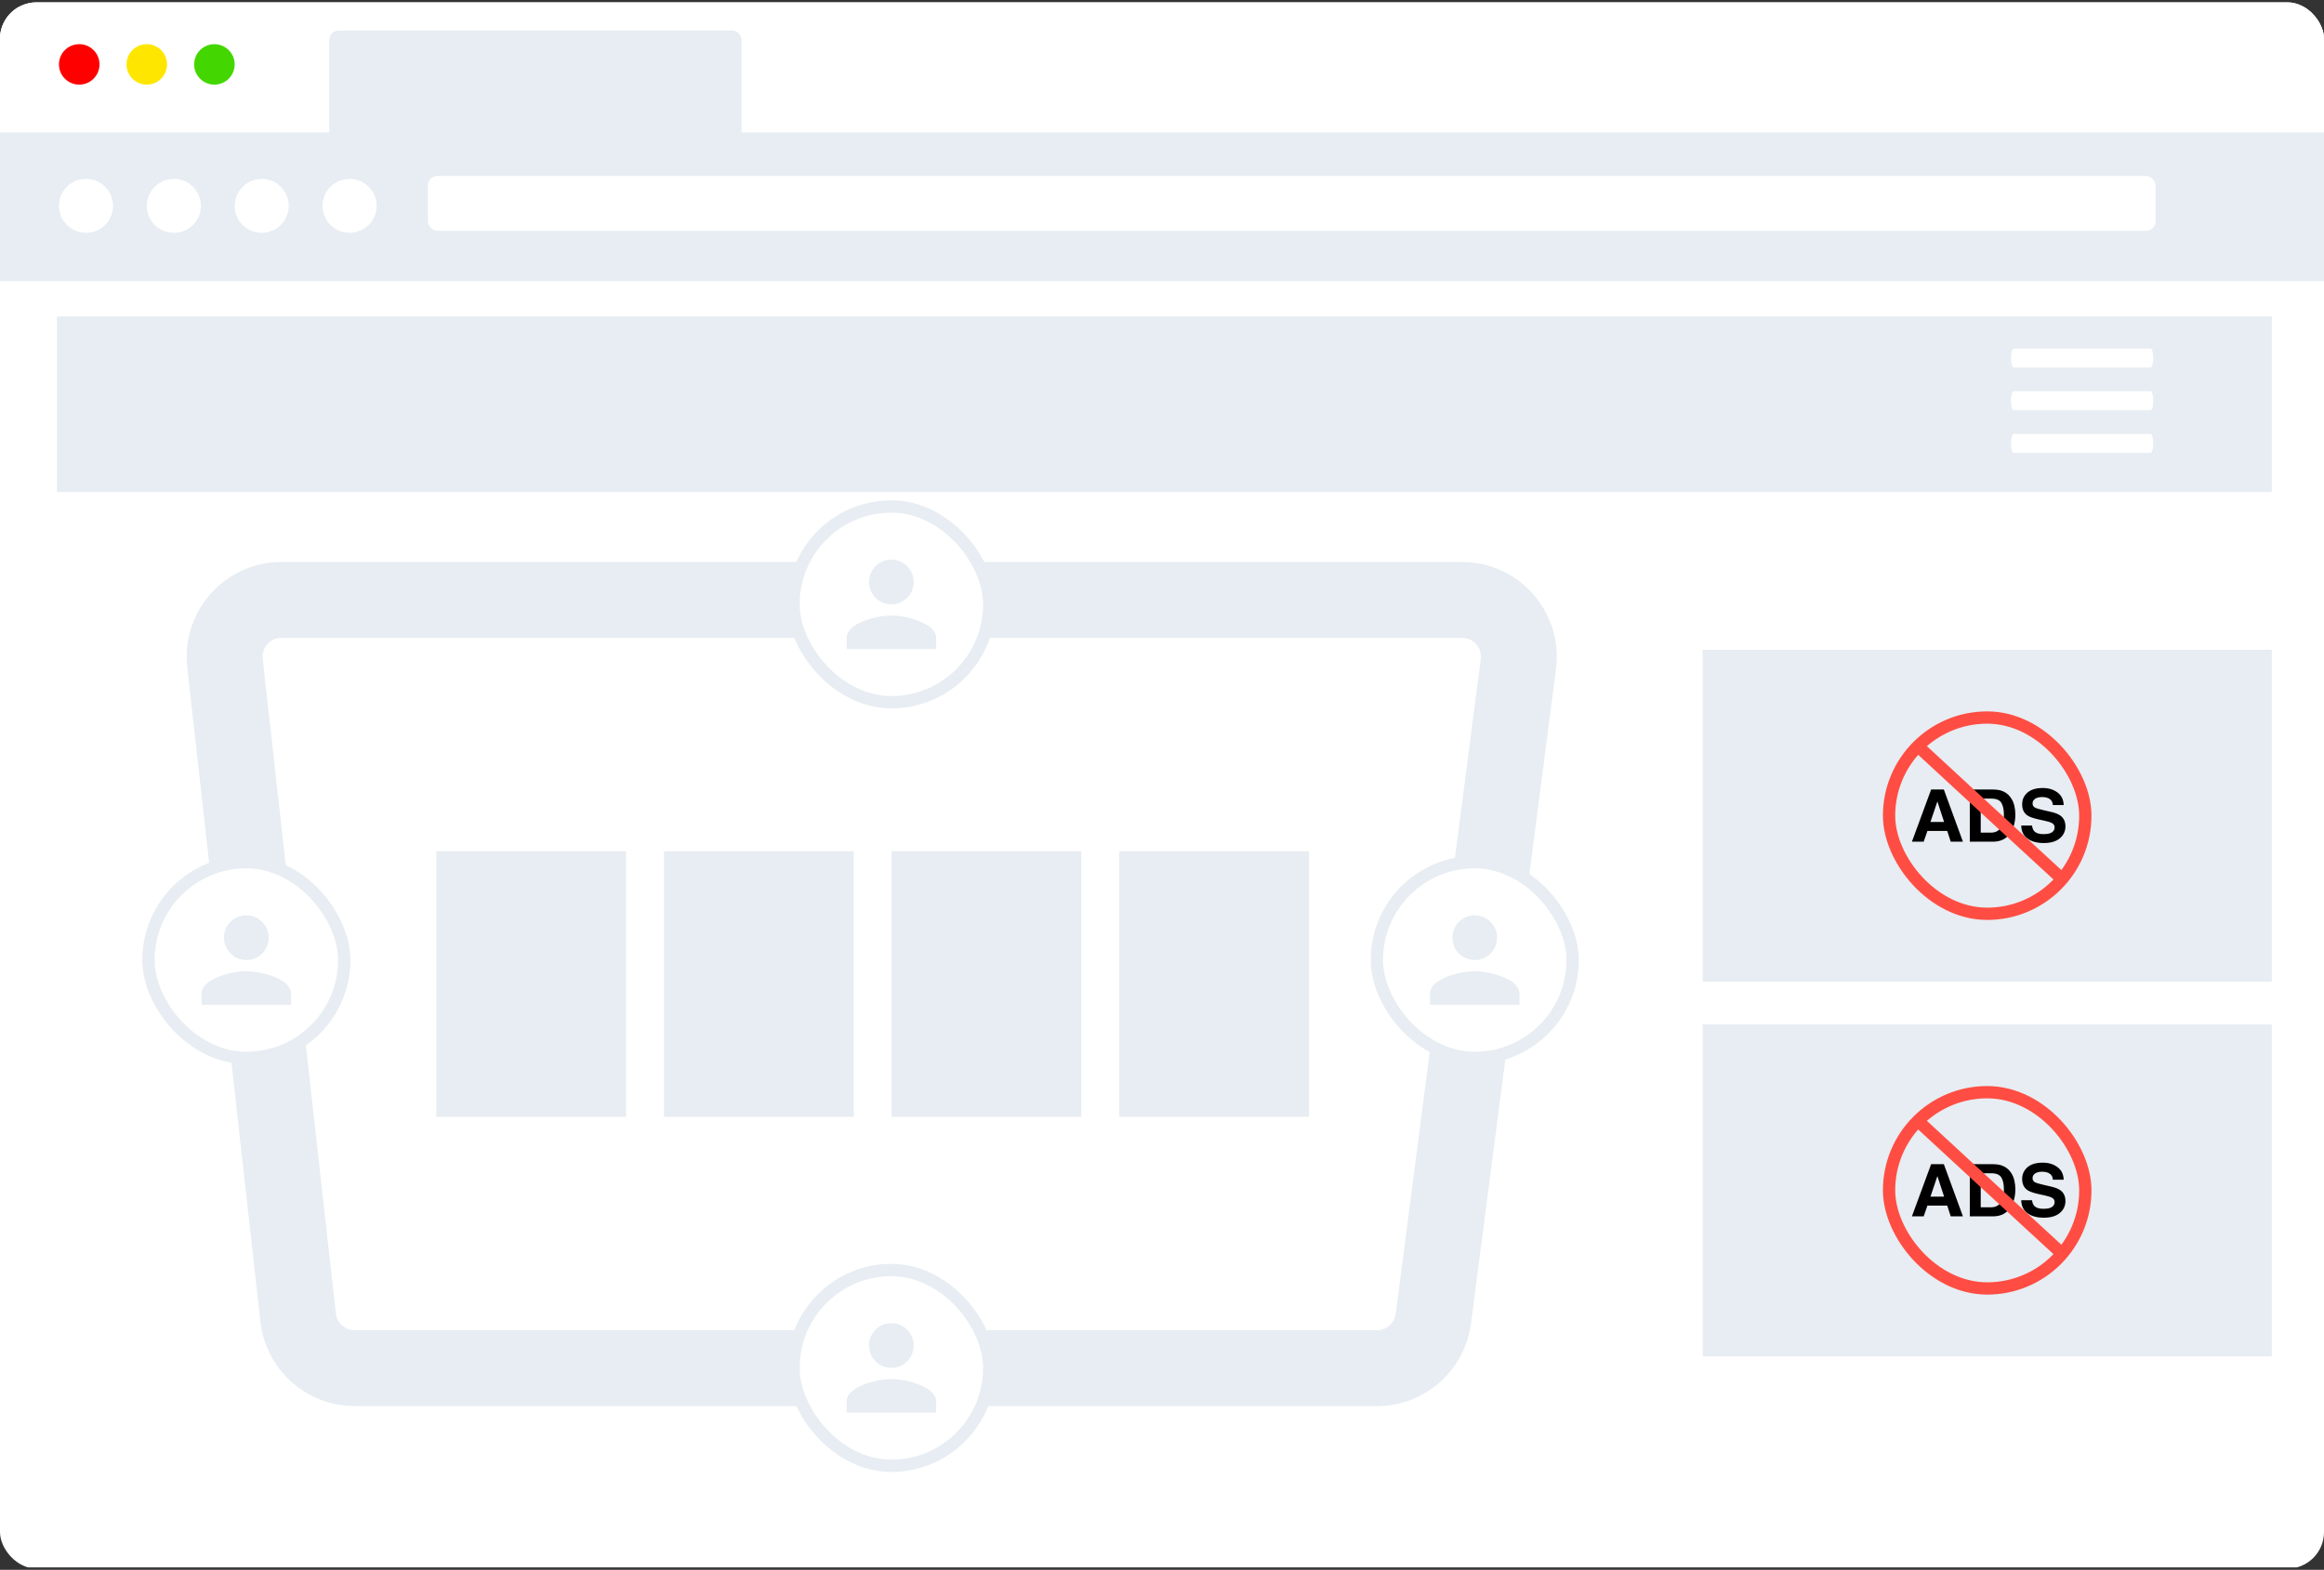 <svg width="490" height="331" viewBox="0 0 490 331" fill="none" xmlns="http://www.w3.org/2000/svg">
<rect x="0" y="0" width="490" height="331" fill="#333333" stroke="none"/>
<g clip-path="url(#clip0_46_1011)">
<path d="M468.932 33.258C468.514 33.258 468.139 33.514 467.987 33.903L464.054 43.954C463.9 44.349 464.007 44.798 464.324 45.081L465.905 46.491C466.432 46.961 467.267 46.761 467.524 46.103L470.395 38.767L474.835 50.111C474.987 50.5 475.362 50.756 475.779 50.756H477.912C478.626 50.756 479.117 50.038 478.856 49.372L472.803 33.903C472.651 33.514 472.276 33.258 471.858 33.258H468.932Z" fill="#FF7E35"/>
<ellipse cx="463.803" cy="44.797" rx="1.648" ry="1.648" fill="#AC643C"/>
<ellipse cx="463.549" cy="37.95" rx="1.141" ry="1.141" fill="#AC643C"/>
<ellipse cx="465.579" cy="40.993" rx="1.141" ry="1.141" fill="#AC643C"/>
<ellipse cx="462.28" cy="48.348" rx="1.141" ry="1.141" fill="#AC643C"/>
<ellipse cx="467.1" cy="49.615" rx="1.648" ry="1.648" fill="#AC643C"/>
<path d="M469.699 42.371L464.063 45.108C463.749 45.261 463.679 45.677 463.926 45.923L470.271 52.268C470.517 52.515 470.933 52.445 471.086 52.131L473.823 46.495L469.699 42.371Z" fill="#B9920A"/>
<path d="M469.699 42.371L464.063 45.108C463.749 45.261 463.679 45.677 463.926 45.923L465.395 47.392L467.367 46.495L465.933 47.93L468.085 50.082L470.237 47.93L468.802 50.799L470.271 52.268C470.517 52.515 470.933 52.445 471.086 52.131L473.823 46.495L469.699 42.371Z" fill="#FFCE1F"/>
<path d="M478.755 37.44C478.507 37.192 478.106 37.192 477.858 37.44L472.299 42.999C472.051 43.246 472.051 43.648 472.299 43.895C472.547 44.143 472.948 44.143 473.196 43.895L478.755 38.336C479.002 38.089 479.002 37.687 478.755 37.44Z" fill="#CC3F3F"/>
<path d="M472.927 42.731C472.531 42.335 471.888 42.335 471.492 42.731L473.465 44.703C473.861 44.307 473.861 43.665 473.465 43.269L472.927 42.731Z" fill="#A32B2B"/>
<path d="M470.417 41.654C470.318 41.555 470.157 41.555 470.058 41.654L469.699 42.013C469.6 42.112 469.6 42.273 469.699 42.372L473.824 46.496C473.923 46.595 474.083 46.595 474.182 46.496L474.541 46.137C474.64 46.038 474.64 45.878 474.541 45.779L470.417 41.654Z" fill="#CC3F3F"/>
<rect y="1.492" width="490" height="329" fill="white"/>
<path d="M0 0.492H490V59.293H0V0.492Z" fill="#E7EDF2"/>
<rect y="0.492" width="490" height="27.44" fill="white"/>
<ellipse cx="16.705" cy="13.579" rx="4.275" ry="4.266" fill="#FF0000"/>
<ellipse cx="30.947" cy="13.579" rx="4.275" ry="4.266" fill="#FFE600"/>
<ellipse cx="45.205" cy="13.579" rx="4.275" ry="4.266" fill="#44D600"/>
<rect x="69.43" y="6.43" width="86.932" height="28.442" rx="1.988" fill="#E7EDF2"/>
<rect x="90.211" y="37.102" width="364.273" height="11.564" rx="1.988" fill="white"/>
<ellipse cx="55.185" cy="43.407" rx="5.7" ry="5.688" fill="white"/>
<ellipse cx="73.708" cy="43.407" rx="5.7" ry="5.688" fill="white"/>
<ellipse cx="36.654" cy="43.407" rx="5.7" ry="5.688" fill="white"/>
<ellipse cx="18.13" cy="43.407" rx="5.7" ry="5.688" fill="white"/>
<path d="M479 66.734H12V103.734H479V66.734Z" fill="#E7EDF2"/>
<path d="M132 179.492H92V235.492H132V179.492Z" fill="#E7EDF2"/>
<path d="M180 179.492H140V235.492H180V179.492Z" fill="#E7EDF2"/>
<path d="M228 179.492H188V235.492H228V179.492Z" fill="#E7EDF2"/>
<path d="M276 179.492H236V235.492H276V179.492Z" fill="#E7EDF2"/>
<path d="M453.438 77.492H424.562C424.411 77.492 424.267 77.276 424.161 76.893C424.055 76.51 423.997 75.991 424 75.454C424.006 74.365 424.256 73.492 424.562 73.492H453.438C453.587 73.492 453.73 73.703 453.835 74.078C453.941 74.453 454 74.962 454 75.492C454 76.023 453.941 76.531 453.835 76.906C453.73 77.281 453.587 77.492 453.438 77.492Z" fill="white"/>
<path d="M453.438 86.492H424.562C424.252 86.492 424 85.597 424 84.492C424 83.388 424.252 82.492 424.562 82.492H453.438C453.587 82.492 453.73 82.703 453.835 83.078C453.941 83.453 454 83.962 454 84.492C454 85.023 453.941 85.531 453.835 85.906C453.73 86.281 453.587 86.492 453.438 86.492Z" fill="white"/>
<path d="M453.438 95.492H424.562C424.252 95.492 424 94.597 424 93.492C424 92.388 424.252 91.492 424.562 91.492H453.438C453.587 91.492 453.73 91.703 453.835 92.078C453.941 92.453 454 92.962 454 93.492C454 94.023 453.941 94.531 453.835 94.906C453.73 95.281 453.587 95.492 453.438 95.492Z" fill="white"/>
<path d="M479 137H359V207H479V137Z" fill="#E7EDF2"/>
<rect x="398.295" y="151.295" width="41.384" height="41.384" rx="20.692" stroke="#FF4D43" stroke-width="2.59"/>
<path d="M410.565 175.214H406.382L405.596 177.475H403.115L407.167 166.475H409.848L413.869 177.475H411.296L410.565 175.214ZM409.902 173.318L408.485 168.99L407.021 173.318H409.902Z" fill="black"/>
<path d="M420.209 177.475H415.318V166.475H420.209C420.913 166.485 421.498 166.565 421.966 166.714C422.762 166.968 423.406 167.433 423.899 168.11C424.295 168.657 424.564 169.249 424.708 169.886C424.852 170.522 424.924 171.129 424.924 171.706C424.924 173.169 424.621 174.408 424.015 175.423C423.193 176.791 421.925 177.475 420.209 177.475ZM421.973 169.281C421.609 168.684 420.887 168.386 419.809 168.386H417.621V175.565H419.809C420.928 175.565 421.709 175.03 422.151 173.96C422.392 173.373 422.513 172.674 422.513 171.863C422.513 170.744 422.333 169.883 421.973 169.281Z" fill="black"/>
<path d="M430.84 175.886C431.4 175.886 431.854 175.826 432.204 175.706C432.866 175.478 433.197 175.052 433.197 174.43C433.197 174.067 433.033 173.786 432.704 173.587C432.376 173.393 431.86 173.221 431.156 173.072L429.954 172.811C428.773 172.552 427.957 172.271 427.505 171.968C426.739 171.46 426.357 170.667 426.357 169.587C426.357 168.602 426.727 167.784 427.466 167.132C428.206 166.48 429.292 166.154 430.725 166.154C431.921 166.154 432.941 166.463 433.783 167.08C434.63 167.692 435.075 168.582 435.116 169.751H432.835C432.794 169.09 432.496 168.619 431.942 168.341C431.572 168.157 431.112 168.065 430.563 168.065C429.952 168.065 429.464 168.184 429.099 168.423C428.735 168.662 428.552 168.995 428.552 169.423C428.552 169.816 428.732 170.109 429.091 170.304C429.323 170.433 429.816 170.585 430.571 170.759L432.527 171.214C433.385 171.413 434.032 171.679 434.469 172.012C435.146 172.53 435.485 173.279 435.485 174.259C435.485 175.264 435.087 176.1 434.291 176.766C433.5 177.428 432.381 177.759 430.933 177.759C429.454 177.759 428.29 177.433 427.443 176.781C426.596 176.124 426.172 175.224 426.172 174.08H428.437C428.509 174.582 428.65 174.958 428.86 175.206C429.246 175.659 429.905 175.886 430.84 175.886Z" fill="black"/>
<path d="M403.705 156.723C403.949 156.967 424.237 175.675 434.212 184.836" stroke="#FF4D43" stroke-width="2.59"/>
<path d="M479 216H359V286H479V216Z" fill="#E7EDF2"/>
<rect x="398.295" y="230.295" width="41.384" height="41.384" rx="20.692" stroke="#FF4D43" stroke-width="2.59"/>
<path d="M410.565 254.214H406.382L405.596 256.475H403.115L407.167 245.475H409.848L413.869 256.475H411.296L410.565 254.214ZM409.902 252.318L408.485 247.99L407.021 252.318H409.902Z" fill="black"/>
<path d="M420.209 256.475H415.318V245.475H420.209C420.913 245.485 421.498 245.565 421.966 245.714C422.762 245.968 423.406 246.433 423.899 247.11C424.295 247.657 424.564 248.249 424.708 248.886C424.852 249.522 424.924 250.129 424.924 250.706C424.924 252.169 424.621 253.408 424.015 254.423C423.193 255.791 421.925 256.475 420.209 256.475ZM421.973 248.281C421.609 247.684 420.887 247.386 419.809 247.386H417.621V254.565H419.809C420.928 254.565 421.709 254.03 422.151 252.96C422.392 252.373 422.513 251.674 422.513 250.863C422.513 249.744 422.333 248.883 421.973 248.281Z" fill="black"/>
<path d="M430.84 254.886C431.4 254.886 431.854 254.826 432.204 254.706C432.866 254.478 433.197 254.052 433.197 253.43C433.197 253.067 433.033 252.786 432.704 252.587C432.376 252.393 431.86 252.221 431.156 252.072L429.954 251.811C428.773 251.552 427.957 251.271 427.505 250.968C426.739 250.46 426.357 249.667 426.357 248.587C426.357 247.602 426.727 246.784 427.466 246.132C428.206 245.48 429.292 245.154 430.725 245.154C431.921 245.154 432.941 245.463 433.783 246.08C434.63 246.692 435.075 247.582 435.116 248.751H432.835C432.794 248.09 432.496 247.619 431.942 247.341C431.572 247.157 431.112 247.065 430.563 247.065C429.952 247.065 429.464 247.184 429.099 247.423C428.735 247.662 428.552 247.995 428.552 248.423C428.552 248.816 428.732 249.109 429.091 249.304C429.323 249.433 429.816 249.585 430.571 249.759L432.527 250.214C433.385 250.413 434.032 250.679 434.469 251.012C435.146 251.53 435.485 252.279 435.485 253.259C435.485 254.264 435.087 255.1 434.291 255.766C433.5 256.428 432.381 256.759 430.933 256.759C429.454 256.759 428.29 256.433 427.443 255.781C426.596 255.124 426.172 254.224 426.172 253.08H428.437C428.509 253.582 428.65 253.958 428.86 254.206C429.246 254.659 429.905 254.886 430.84 254.886Z" fill="black"/>
<path d="M403.705 235.723C403.949 235.967 424.237 254.675 434.212 263.836" stroke="#FF4D43" stroke-width="2.59"/>
<path d="M59.361 126.492H308.236C315.476 126.492 321.068 132.857 320.136 140.037L302.22 278.037C301.443 284.017 296.35 288.492 290.32 288.492H74.788C68.677 288.492 63.541 283.899 62.862 277.825L47.435 139.825C46.64 132.714 52.205 126.492 59.361 126.492Z" stroke="#E7EDF2" stroke-width="16"/>
<rect x="31.299" y="181.791" width="41.279" height="41.279" rx="20.639" fill="white"/>
<rect x="31.299" y="181.791" width="41.279" height="41.279" rx="20.639" stroke="#E7EDF2" stroke-width="2.598"/>
<path d="M51.938 202.43C54.542 202.43 56.652 200.32 56.652 197.715C56.652 195.11 54.542 193 51.938 193C49.333 193 47.223 195.11 47.223 197.715C47.223 200.32 49.333 202.43 51.938 202.43ZM51.938 204.787C48.79 204.787 42.508 206.367 42.508 209.502V211.859H61.367V209.502C61.367 206.367 55.085 204.787 51.938 204.787Z" fill="#E7EDF2"/>
<rect x="167.299" y="106.791" width="41.279" height="41.279" rx="20.639" fill="white"/>
<rect x="167.299" y="106.791" width="41.279" height="41.279" rx="20.639" stroke="#E7EDF2" stroke-width="2.598"/>
<path d="M187.937 127.43C190.542 127.43 192.652 125.32 192.652 122.715C192.652 120.11 190.542 118 187.937 118C185.333 118 183.223 120.11 183.223 122.715C183.223 125.32 185.333 127.43 187.937 127.43ZM187.937 129.787C184.79 129.787 178.508 131.367 178.508 134.502V136.859H197.367V134.502C197.367 131.367 191.085 129.787 187.937 129.787Z" fill="#E7EDF2"/>
<rect x="167.299" y="267.791" width="41.279" height="41.279" rx="20.639" fill="white"/>
<rect x="167.299" y="267.791" width="41.279" height="41.279" rx="20.639" stroke="#E7EDF2" stroke-width="2.598"/>
<path d="M187.937 288.43C190.542 288.43 192.652 286.32 192.652 283.715C192.652 281.11 190.542 279 187.937 279C185.333 279 183.223 281.11 183.223 283.715C183.223 286.32 185.333 288.43 187.937 288.43ZM187.937 290.787C184.79 290.787 178.508 292.367 178.508 295.502V297.859H197.367V295.502C197.367 292.367 191.085 290.787 187.937 290.787Z" fill="#E7EDF2"/>
<rect x="290.299" y="181.791" width="41.279" height="41.279" rx="20.639" fill="white"/>
<rect x="290.299" y="181.791" width="41.279" height="41.279" rx="20.639" stroke="#E7EDF2" stroke-width="2.598"/>
<path d="M310.937 202.43C313.542 202.43 315.652 200.32 315.652 197.715C315.652 195.11 313.542 193 310.937 193C308.333 193 306.223 195.11 306.223 197.715C306.223 200.32 308.333 202.43 310.937 202.43ZM310.937 204.787C307.79 204.787 301.508 206.367 301.508 209.502V211.859H320.367V209.502C320.367 206.367 314.085 204.787 310.937 204.787Z" fill="#E7EDF2"/>
</g>
<defs>
<clipPath id="clip0_46_1011">
<rect y="0.492" width="490" height="330.262" rx="7.709" fill="white"/>
</clipPath>
</defs>
</svg>
